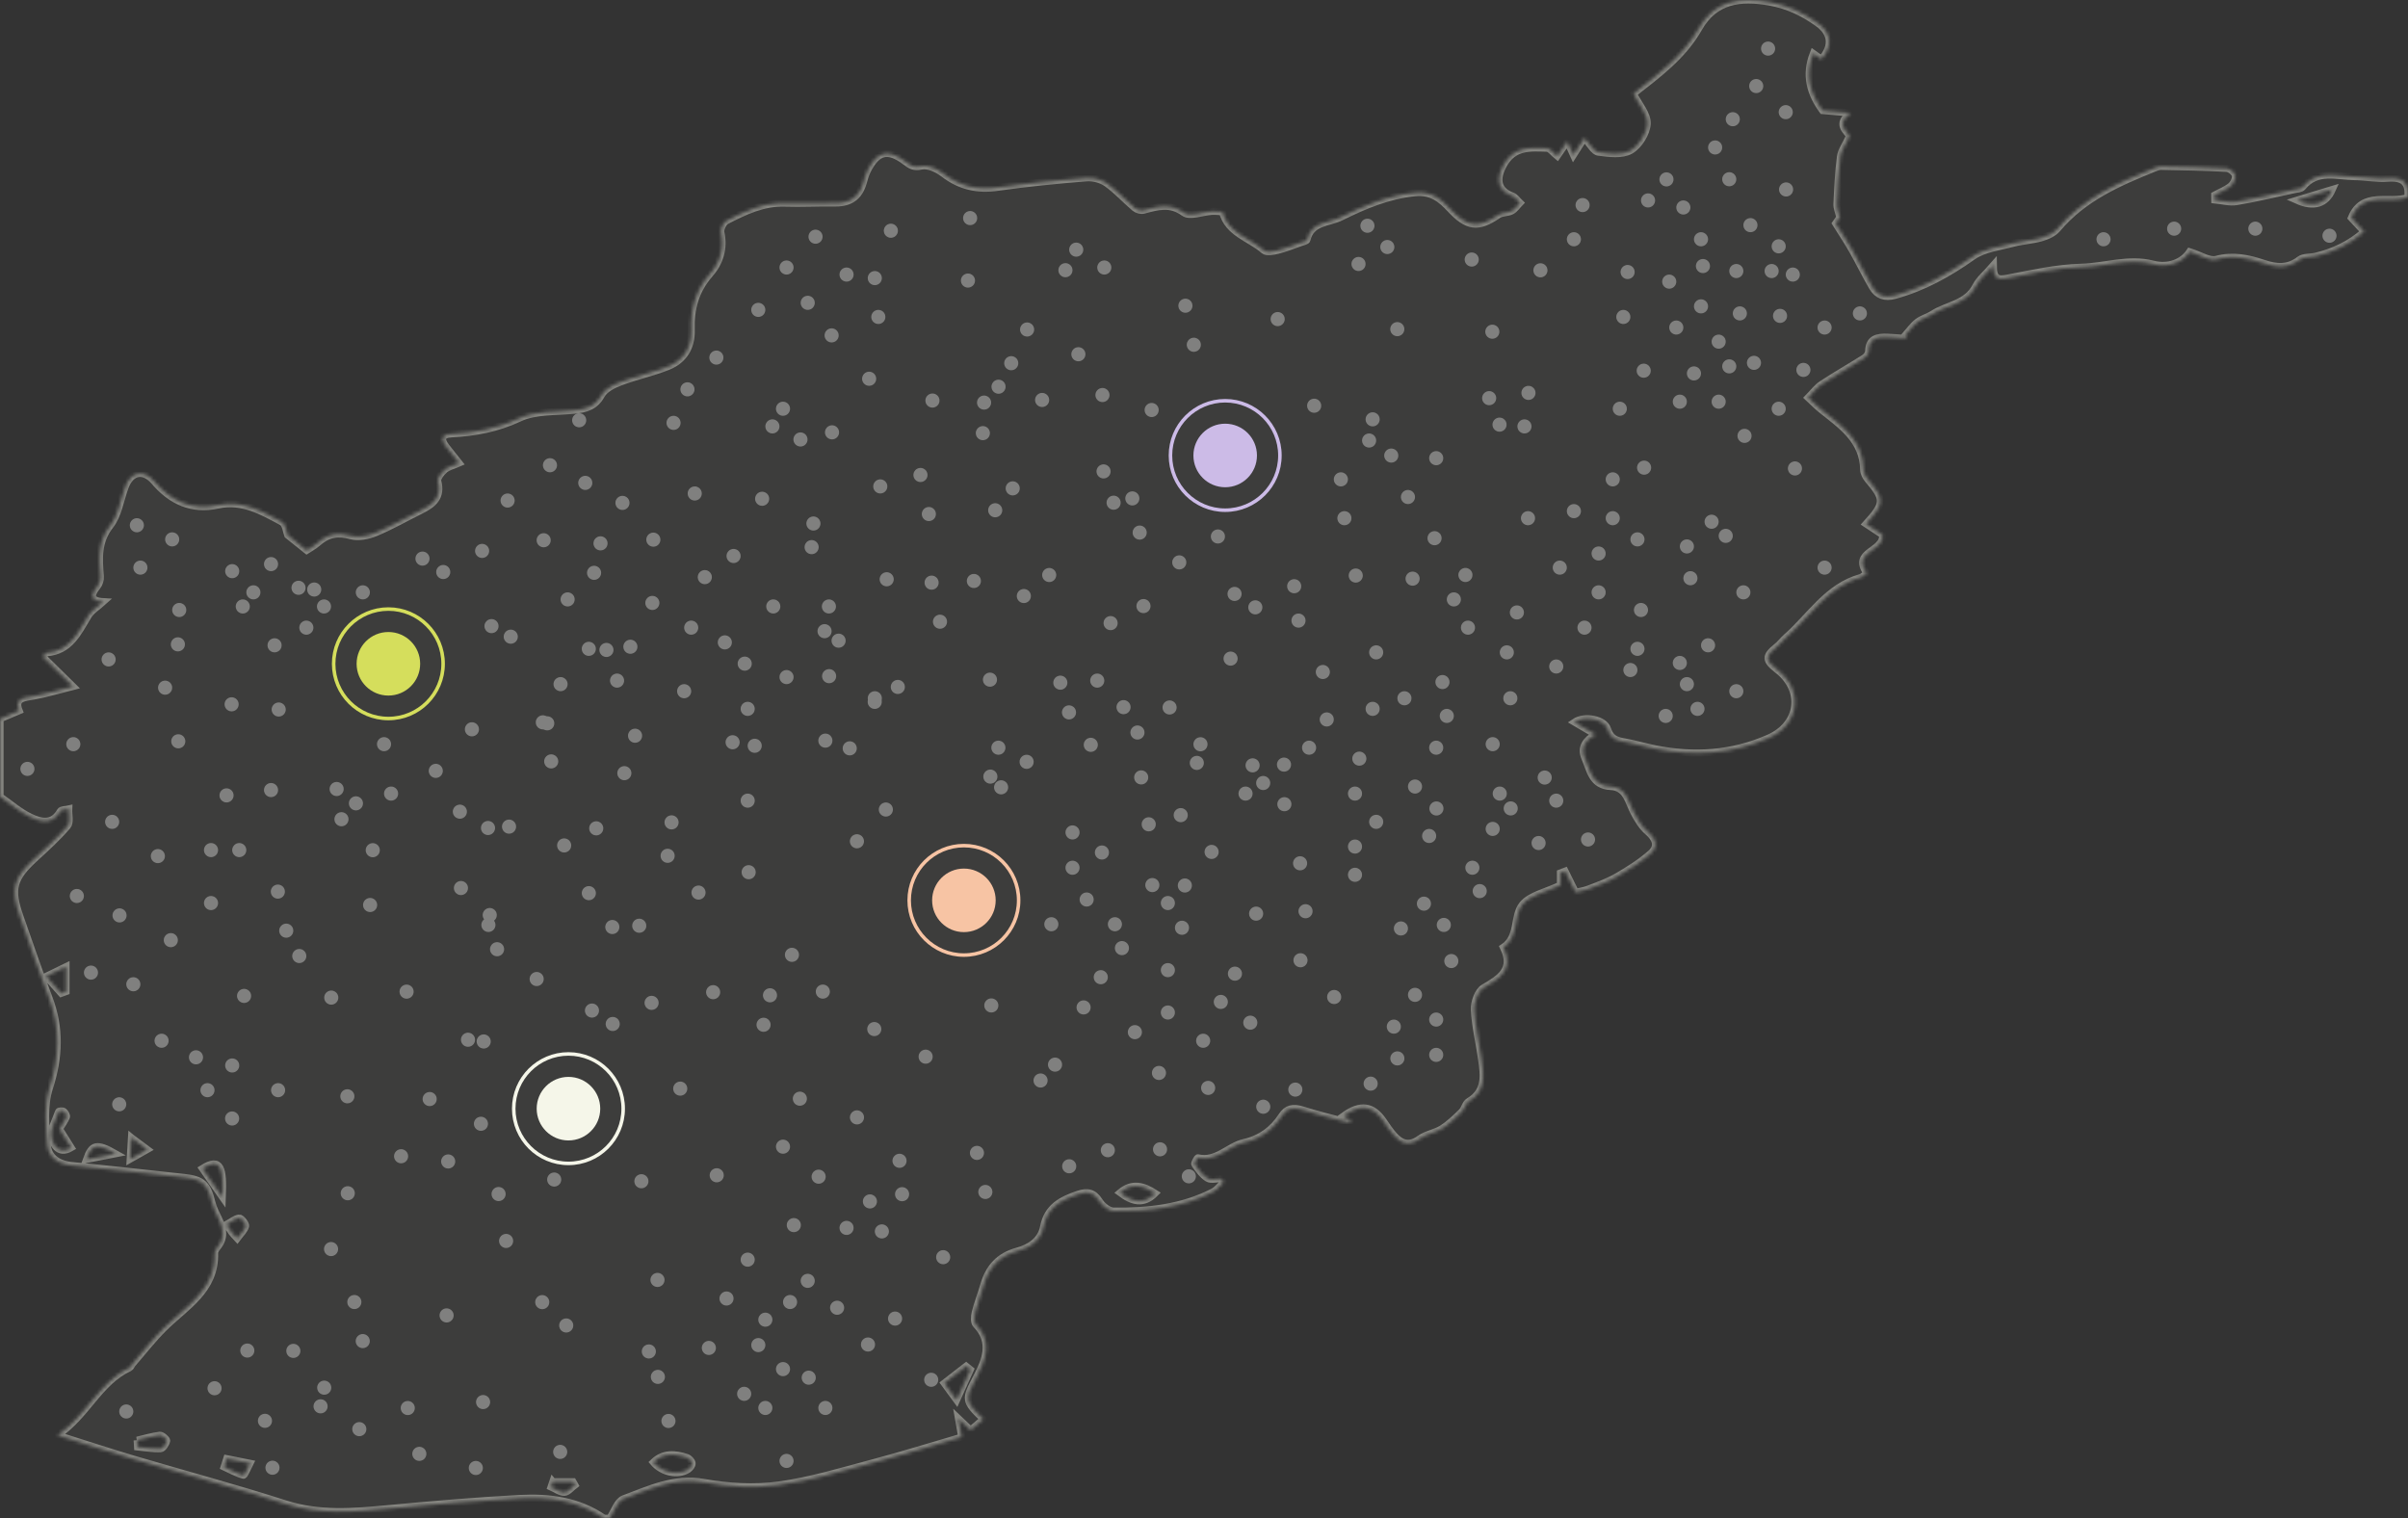 <svg width="682" height="430" viewBox="0 0 682 430" fill="none" xmlns="http://www.w3.org/2000/svg">
<rect x="0" y="0" width="682" height="430" fill="#333333" stroke="none"/>
<g opacity="0.35">
<circle cx="179.867" cy="208.373" r="2" transform="rotate(32.877 179.867 208.373)" fill="white"/>
<circle cx="361.867" cy="90.373" r="2" transform="rotate(32.877 361.867 90.373)" fill="white"/>
<circle cx="377.867" cy="282.373" r="2" transform="rotate(32.877 377.867 282.373)" fill="white"/>
<circle cx="398.765" cy="140.765" r="2" transform="rotate(32.877 398.765 140.765)" fill="white"/>
<circle cx="471.979" cy="50.809" r="2" transform="rotate(32.877 471.979 50.809)" fill="white"/>
<circle cx="289.979" cy="168.809" r="2" transform="rotate(32.877 289.979 168.809)" fill="white"/>
<circle cx="483.765" cy="182.765" r="2" transform="rotate(32.877 483.765 182.765)" fill="white"/>
<circle cx="374.659" cy="190.325" r="2" transform="rotate(32.877 374.659 190.325)" fill="white"/>
<circle cx="479.765" cy="105.765" r="2" transform="rotate(32.877 479.765 105.765)" fill="white"/>
<circle cx="286.824" cy="138.316" r="2" transform="rotate(32.877 286.824 138.316)" fill="white"/>
<circle cx="126.489" cy="372.555" r="2" transform="rotate(32.877 126.489 372.555)" fill="white"/>
<circle cx="192.659" cy="308.325" r="2" transform="rotate(32.877 192.659 308.325)" fill="white"/>
<circle cx="505.86" cy="53.657" r="2" transform="rotate(32.877 505.86 53.657)" fill="white"/>
<circle cx="144.659" cy="180.325" r="2" transform="rotate(32.877 144.659 180.325)" fill="white"/>
<circle cx="302.824" cy="330.316" r="2" transform="rotate(32.877 302.824 330.316)" fill="white"/>
<circle cx="395.748" cy="93.221" r="2" transform="rotate(32.877 395.748 93.221)" fill="white"/>
<circle cx="104.824" cy="256.316" r="2" transform="rotate(32.877 104.824 256.316)" fill="white"/>
<circle cx="482.313" cy="75.349" r="2" transform="rotate(32.877 482.313 75.349)" fill="white"/>
<circle cx="492.765" cy="88.765" r="2" transform="rotate(32.877 492.765 88.765)" fill="white"/>
<circle cx="183.765" cy="382.765" r="2" transform="rotate(32.877 183.765 382.765)" fill="white"/>
<circle cx="408.539" cy="193.173" r="2" transform="rotate(32.877 408.539 193.173)" fill="white"/>
<circle cx="323.86" cy="171.656" r="2" transform="rotate(32.877 323.86 171.656)" fill="white"/>
<circle cx="406.765" cy="288.765" r="2" transform="rotate(32.877 406.765 288.765)" fill="white"/>
<circle cx="320.704" cy="141.163" r="2" transform="rotate(32.877 320.704 141.163)" fill="white"/>
<circle cx="214.765" cy="87.765" r="2" transform="rotate(32.877 214.765 87.765)" fill="white"/>
<circle cx="448.228" cy="58.081" r="2" transform="rotate(32.877 448.228 58.081)" fill="white"/>
<circle cx="501.765" cy="76.765" r="2" transform="rotate(32.877 501.765 76.765)" fill="white"/>
<circle cx="213.748" cy="211.221" r="2" transform="rotate(32.877 213.748 211.221)" fill="white"/>
<circle cx="372.201" cy="114.913" r="2" transform="rotate(32.877 372.201 114.913)" fill="white"/>
<circle cx="503.765" cy="115.765" r="2" transform="rotate(32.877 503.765 115.765)" fill="white"/>
<circle cx="160.369" cy="375.403" r="2" transform="rotate(32.877 160.369 375.403)" fill="white"/>
<circle cx="490.765" cy="33.765" r="2" transform="rotate(32.877 490.765 33.765)" fill="white"/>
<circle cx="300.313" cy="193.349" r="2" transform="rotate(32.877 300.313 193.349)" fill="white"/>
<circle cx="384.993" cy="214.865" r="2" transform="rotate(32.877 384.993 214.865)" fill="white"/>
<circle cx="383.765" cy="224.765" r="2" transform="rotate(32.877 383.765 224.765)" fill="white"/>
<circle cx="389.765" cy="232.765" r="2" transform="rotate(32.877 389.765 232.765)" fill="white"/>
<circle cx="383.765" cy="239.765" r="2" transform="rotate(32.877 383.765 239.765)" fill="white"/>
<circle cx="400.765" cy="222.765" r="2" transform="rotate(32.877 400.765 222.765)" fill="white"/>
<circle cx="336.704" cy="333.163" r="2" transform="rotate(32.877 336.704 333.163)" fill="white"/>
<circle cx="252.313" cy="65.349" r="2" transform="rotate(32.877 252.313 65.349)" fill="white"/>
<circle cx="297.158" cy="162.856" r="2" transform="rotate(32.877 297.158 162.856)" fill="white"/>
<circle cx="226.539" cy="311.173" r="2" transform="rotate(32.877 226.539 311.173)" fill="white"/>
<circle cx="477.765" cy="193.765" r="2" transform="rotate(32.877 477.765 193.765)" fill="white"/>
<circle cx="497.4" cy="24.374" r="2" transform="rotate(32.877 497.4 24.374)" fill="white"/>
<circle cx="178.539" cy="183.173" r="2" transform="rotate(32.877 178.539 183.173)" fill="white"/>
<circle cx="184.765" cy="170.765" r="2" transform="rotate(32.877 184.765 170.765)" fill="white"/>
<circle cx="160.765" cy="169.765" r="2" transform="rotate(32.877 160.765 169.765)" fill="white"/>
<circle cx="166.765" cy="183.765" r="2" transform="rotate(32.877 166.765 183.765)" fill="white"/>
<circle cx="158.765" cy="193.765" r="2" transform="rotate(32.877 158.765 193.765)" fill="white"/>
<circle cx="338.116" cy="97.645" r="2" transform="rotate(32.877 338.116 97.645)" fill="white"/>
<circle cx="388.201" cy="306.913" r="2" transform="rotate(32.877 388.201 306.913)" fill="white"/>
<circle cx="138.704" cy="259.163" r="2" transform="rotate(32.877 138.704 259.163)" fill="white"/>
<circle cx="507.765" cy="77.765" r="2" transform="rotate(32.877 507.765 77.765)" fill="white"/>
<circle cx="38.765" cy="148.765" r="2" transform="rotate(32.877 38.765 148.765)" fill="white"/>
<circle cx="480.765" cy="200.765" r="2" transform="rotate(32.877 480.765 200.765)" fill="white"/>
<circle cx="354.765" cy="216.765" r="2" transform="rotate(32.877 354.765 216.765)" fill="white"/>
<circle cx="266.228" cy="176.081" r="2" transform="rotate(32.877 266.228 176.081)" fill="white"/>
<circle cx="263.073" cy="145.588" r="2" transform="rotate(32.877 263.073 145.588)" fill="white"/>
<circle cx="136.823" cy="397.095" r="2" transform="rotate(32.877 136.823 397.095)" fill="white"/>
<circle cx="475.765" cy="113.765" r="2" transform="rotate(32.877 475.765 113.765)" fill="white"/>
<circle cx="510.765" cy="104.765" r="2" transform="rotate(32.877 510.765 104.765)" fill="white"/>
<circle cx="190.201" cy="232.913" r="2" transform="rotate(32.877 190.201 232.913)" fill="white"/>
<circle cx="463.765" cy="152.765" r="2" transform="rotate(32.877 463.765 152.765)" fill="white"/>
<circle cx="475.765" cy="187.765" r="2" transform="rotate(32.877 475.765 187.765)" fill="white"/>
<circle cx="239.765" cy="77.765" r="2" transform="rotate(32.877 239.765 77.765)" fill="white"/>
<circle cx="504.149" cy="89.463" r="2" transform="rotate(32.877 504.149 89.463)" fill="white"/>
<circle cx="471.765" cy="202.765" r="2" transform="rotate(32.877 471.765 202.765)" fill="white"/>
<circle cx="281.867" cy="144.515" r="2" transform="rotate(32.877 281.867 144.515)" fill="white"/>
<circle cx="366.547" cy="166.031" r="2" transform="rotate(32.877 366.547 166.031)" fill="white"/>
<circle cx="516.765" cy="92.765" r="2" transform="rotate(32.877 516.765 92.765)" fill="white"/>
<circle cx="354.116" cy="289.645" r="2" transform="rotate(32.877 354.116 289.645)" fill="white"/>
<circle cx="278.712" cy="114.022" r="2" transform="rotate(32.877 278.712 114.022)" fill="white"/>
<circle cx="202.993" cy="332.865" r="2" transform="rotate(32.877 202.993 332.865)" fill="white"/>
<circle cx="465.537" cy="104.989" r="2" transform="rotate(32.877 465.537 104.989)" fill="white"/>
<circle cx="505.765" cy="31.765" r="2" transform="rotate(32.877 505.765 31.765)" fill="white"/>
<circle cx="154.993" cy="204.865" r="2" transform="rotate(32.877 154.993 204.865)" fill="white"/>
<circle cx="387.288" cy="63.939" r="2" transform="rotate(32.877 387.288 63.939)" fill="white"/>
<circle cx="115.158" cy="280.856" r="2" transform="rotate(32.877 115.158 280.856)" fill="white"/>
<circle cx="102.737" cy="379.827" r="2" transform="rotate(32.877 102.737 379.827)" fill="white"/>
<circle cx="460.979" cy="77.039" r="2" transform="rotate(32.877 460.979 77.039)" fill="white"/>
<circle cx="71.765" cy="167.765" r="2" transform="rotate(32.877 71.765 167.765)" fill="white"/>
<circle cx="400.08" cy="163.891" r="2" transform="rotate(32.877 400.08 163.891)" fill="white"/>
<circle cx="279.073" cy="337.588" r="2" transform="rotate(32.877 279.073 337.588)" fill="white"/>
<circle cx="315.4" cy="142.374" r="2" transform="rotate(32.877 315.4 142.374)" fill="white"/>
<circle cx="312.244" cy="111.882" r="2" transform="rotate(32.877 312.244 111.882)" fill="white"/>
<circle cx="485.765" cy="41.765" r="2" transform="rotate(32.877 485.765 41.765)" fill="white"/>
<circle cx="659.765" cy="66.765" r="2" transform="rotate(32.877 659.765 66.765)" fill="white"/>
<circle cx="445.765" cy="67.765" r="2" transform="rotate(32.877 445.765 67.765)" fill="white"/>
<circle cx="156.116" cy="215.645" r="2" transform="rotate(32.877 156.116 215.645)" fill="white"/>
<circle cx="416.826" cy="73.505" r="2" transform="rotate(32.877 416.826 73.505)" fill="white"/>
<circle cx="369.756" cy="258.079" r="2" transform="rotate(32.877 369.756 258.079)" fill="white"/>
<circle cx="472.765" cy="79.765" r="2" transform="rotate(32.877 472.765 79.765)" fill="white"/>
<circle cx="384.765" cy="74.765" r="2" transform="rotate(32.877 384.765 74.765)" fill="white"/>
<circle cx="344.938" cy="151.941" r="2" transform="rotate(32.877 344.938 151.941)" fill="white"/>
<circle cx="491.765" cy="195.765" r="2" transform="rotate(32.877 491.765 195.765)" fill="white"/>
<circle cx="429.617" cy="173.457" r="2" transform="rotate(32.877 429.617 173.457)" fill="white"/>
<circle cx="495.765" cy="63.765" r="2" transform="rotate(32.877 495.765 63.765)" fill="white"/>
<circle cx="432.765" cy="146.765" r="2" transform="rotate(32.877 432.765 146.765)" fill="white"/>
<circle cx="35.765" cy="399.765" r="2" transform="rotate(32.877 35.765 399.765)" fill="white"/>
<circle cx="221.765" cy="324.765" r="2" transform="rotate(32.877 221.765 324.765)" fill="white"/>
<circle cx="431.765" cy="120.765" r="2" transform="rotate(32.877 431.765 120.765)" fill="white"/>
<circle cx="165.765" cy="136.765" r="2" transform="rotate(32.877 165.765 136.765)" fill="white"/>
<circle cx="294.712" cy="306.022" r="2" transform="rotate(32.877 294.712 306.022)" fill="white"/>
<circle cx="424.702" cy="120.27" r="2" transform="rotate(32.877 424.702 120.27)" fill="white"/>
<circle cx="81.073" cy="263.588" r="2" transform="rotate(32.877 81.073 263.588)" fill="white"/>
<circle cx="463.765" cy="183.765" r="2" transform="rotate(32.877 463.765 183.765)" fill="white"/>
<circle cx="503.765" cy="69.765" r="2" transform="rotate(32.877 503.765 69.765)" fill="white"/>
<circle cx="48.765" cy="152.765" r="2" transform="rotate(32.877 48.765 152.765)" fill="white"/>
<circle cx="437.493" cy="220.222" r="2" transform="rotate(32.877 437.493 220.222)" fill="white"/>
<circle cx="363.765" cy="227.765" r="2" transform="rotate(32.877 363.765 227.765)" fill="white"/>
<circle cx="403.288" cy="255.939" r="2" transform="rotate(32.877 403.288 255.939)" fill="white"/>
<circle cx="349.658" cy="168.213" r="2" transform="rotate(32.877 349.658 168.213)" fill="white"/>
<circle cx="304.814" cy="70.706" r="2" transform="rotate(32.877 304.814 70.706)" fill="white"/>
<circle cx="436.285" cy="76.557" r="2" transform="rotate(32.877 436.285 76.557)" fill="white"/>
<circle cx="274.765" cy="61.765" r="2" transform="rotate(32.877 274.765 61.765)" fill="white"/>
<circle cx="171.756" cy="184.079" r="2" transform="rotate(32.877 171.756 184.079)" fill="white"/>
<circle cx="174.765" cy="192.765" r="2" transform="rotate(32.877 174.765 192.765)" fill="white"/>
<circle cx="394.037" cy="129.027" r="2" transform="rotate(32.877 394.037 129.027)" fill="white"/>
<circle cx="228.765" cy="85.765" r="2" transform="rotate(32.877 228.765 85.765)" fill="white"/>
<circle cx="387.765" cy="124.765" r="2" transform="rotate(32.877 387.765 124.765)" fill="white"/>
<circle cx="422.664" cy="93.948" r="2" transform="rotate(32.877 422.664 93.948)" fill="white"/>
<circle cx="322.149" cy="207.463" r="2" transform="rotate(32.877 322.149 207.463)" fill="white"/>
<circle cx="406.829" cy="228.979" r="2" transform="rotate(32.877 406.829 228.979)" fill="white"/>
<circle cx="404.765" cy="236.765" r="2" transform="rotate(32.877 404.765 236.765)" fill="white"/>
<circle cx="424.765" cy="224.765" r="2" transform="rotate(32.877 424.765 224.765)" fill="white"/>
<circle cx="422.765" cy="234.765" r="2" transform="rotate(32.877 422.765 234.765)" fill="white"/>
<circle cx="328.244" cy="303.882" r="2" transform="rotate(32.877 328.244 303.882)" fill="white"/>
<circle cx="274.149" cy="79.463" r="2" transform="rotate(32.877 274.149 79.463)" fill="white"/>
<circle cx="310.765" cy="192.765" r="2" transform="rotate(32.877 310.765 192.765)" fill="white"/>
<circle cx="184.547" cy="284.031" r="2" transform="rotate(32.877 184.547 284.031)" fill="white"/>
<circle cx="440.765" cy="226.765" r="2" transform="rotate(32.877 440.765 226.765)" fill="white"/>
<circle cx="392.921" cy="69.961" r="2" transform="rotate(32.877 392.921 69.961)" fill="white"/>
<circle cx="136.547" cy="156.031" r="2" transform="rotate(32.877 136.547 156.031)" fill="white"/>
<circle cx="367.765" cy="175.765" r="2" transform="rotate(32.877 367.765 175.765)" fill="white"/>
<circle cx="426.765" cy="184.765" r="2" transform="rotate(32.877 426.765 184.765)" fill="white"/>
<circle cx="96.712" cy="232.022" r="2" transform="rotate(32.877 96.712 232.022)" fill="white"/>
<circle cx="421.765" cy="112.765" r="2" transform="rotate(32.877 421.765 112.765)" fill="white"/>
<circle cx="50.765" cy="172.765" r="2" transform="rotate(32.877 50.765 172.765)" fill="white"/>
<circle cx="449.765" cy="237.765" r="2" transform="rotate(32.877 449.765 237.765)" fill="white"/>
<circle cx="368.217" cy="244.506" r="2" transform="rotate(32.877 368.217 244.506)" fill="white"/>
<circle cx="283.537" cy="222.989" r="2" transform="rotate(32.877 283.537 222.989)" fill="white"/>
<circle cx="280.381" cy="192.496" r="2" transform="rotate(32.877 280.381 192.496)" fill="white"/>
<circle cx="248.765" cy="89.765" r="2" transform="rotate(32.877 248.765 89.765)" fill="white"/>
<circle cx="235.537" cy="94.989" r="2" transform="rotate(32.877 235.537 94.989)" fill="white"/>
<circle cx="432.895" cy="111.278" r="2" transform="rotate(32.877 432.895 111.278)" fill="white"/>
<circle cx="205.288" cy="181.939" r="2" transform="rotate(32.877 205.288 181.939)" fill="white"/>
<circle cx="357.783" cy="313.447" r="2" transform="rotate(32.877 357.783 313.447)" fill="white"/>
<circle cx="491.765" cy="76.765" r="2" transform="rotate(32.877 491.765 76.765)" fill="white"/>
<circle cx="500.765" cy="13.765" r="2" transform="rotate(32.877 500.765 13.765)" fill="white"/>
<circle cx="465.649" cy="132.448" r="2" transform="rotate(32.877 465.649 132.448)" fill="white"/>
<circle cx="422.765" cy="210.765" r="2" transform="rotate(32.877 422.765 210.765)" fill="white"/>
<circle cx="282.765" cy="211.765" r="2" transform="rotate(32.877 282.765 211.765)" fill="white"/>
<circle cx="363.659" cy="216.555" r="2" transform="rotate(32.877 363.659 216.555)" fill="white"/>
<circle cx="230.979" cy="67.039" r="2" transform="rotate(32.877 230.979 67.039)" fill="white"/>
<circle cx="478.765" cy="163.765" r="2" transform="rotate(32.877 478.765 163.765)" fill="white"/>
<circle cx="275.824" cy="164.546" r="2" transform="rotate(32.877 275.824 164.546)" fill="white"/>
<circle cx="218.08" cy="281.891" r="2" transform="rotate(32.877 218.08 281.891)" fill="white"/>
<circle cx="494.091" cy="123.446" r="2" transform="rotate(32.877 494.091 123.446)" fill="white"/>
<circle cx="427.869" cy="228.962" r="2" transform="rotate(32.877 427.869 228.962)" fill="white"/>
<circle cx="170.08" cy="153.891" r="2" transform="rotate(32.877 170.08 153.891)" fill="white"/>
<circle cx="335.74" cy="86.584" r="2" transform="rotate(32.877 335.74 86.584)" fill="white"/>
<circle cx="130.244" cy="229.882" r="2" transform="rotate(32.877 130.244 229.882)" fill="white"/>
<circle cx="189.323" cy="402.452" r="2" transform="rotate(32.877 189.323 402.452)" fill="white"/>
<circle cx="488.765" cy="151.765" r="2" transform="rotate(32.877 488.765 151.765)" fill="white"/>
<circle cx="39.765" cy="160.765" r="2" transform="rotate(32.877 39.765 160.765)" fill="white"/>
<circle cx="348.532" cy="186.535" r="2" transform="rotate(32.877 348.532 186.535)" fill="white"/>
<circle cx="459.765" cy="89.765" r="2" transform="rotate(32.877 459.765 89.765)" fill="white"/>
<circle cx="263.852" cy="165.019" r="2" transform="rotate(32.877 263.852 165.019)" fill="white"/>
<circle cx="260.696" cy="134.526" r="2" transform="rotate(32.877 260.696 134.526)" fill="white"/>
<circle cx="481.765" cy="86.765" r="2" transform="rotate(32.877 481.765 86.765)" fill="white"/>
<circle cx="435.765" cy="238.765" r="2" transform="rotate(32.877 435.765 238.765)" fill="white"/>
<circle cx="493.765" cy="167.765" r="2" transform="rotate(32.877 493.765 167.765)" fill="white"/>
<circle cx="234.826" cy="191.505" r="2" transform="rotate(32.877 234.826 191.505)" fill="white"/>
<circle cx="305.423" cy="100.328" r="2" transform="rotate(32.877 305.423 100.328)" fill="white"/>
<circle cx="395.765" cy="299.765" r="2" transform="rotate(32.877 395.765 299.765)" fill="white"/>
<circle cx="458.765" cy="115.765" r="2" transform="rotate(32.877 458.765 115.765)" fill="white"/>
<circle cx="508.369" cy="132.674" r="2" transform="rotate(32.877 508.369 132.674)" fill="white"/>
<circle cx="233.535" cy="178.764" r="2" transform="rotate(32.877 233.535 178.764)" fill="white"/>
<circle cx="461.765" cy="189.765" r="2" transform="rotate(32.877 461.765 189.765)" fill="white"/>
<circle cx="318.215" cy="200.28" r="2" transform="rotate(32.877 318.215 200.28)" fill="white"/>
<circle cx="595.765" cy="67.765" r="2" transform="rotate(32.877 595.765 67.765)" fill="white"/>
<circle cx="230.38" cy="148.271" r="2" transform="rotate(32.877 230.38 148.271)" fill="white"/>
<circle cx="158.658" cy="411.209" r="2" transform="rotate(32.877 158.658 411.209)" fill="white"/>
<circle cx="247.617" cy="291.457" r="2" transform="rotate(32.877 247.617 291.457)" fill="white"/>
<circle cx="312.765" cy="75.765" r="2" transform="rotate(32.877 312.765 75.765)" fill="white"/>
<circle cx="199.617" cy="163.457" r="2" transform="rotate(32.877 199.617 163.457)" fill="white"/>
<circle cx="452.765" cy="156.765" r="2" transform="rotate(32.877 452.765 156.765)" fill="white"/>
<circle cx="333.998" cy="159.281" r="2" transform="rotate(32.877 333.998 159.281)" fill="white"/>
<circle cx="159.783" cy="239.447" r="2" transform="rotate(32.877 159.783 239.447)" fill="white"/>
<circle cx="246.163" cy="107.272" r="2" transform="rotate(32.877 246.163 107.272)" fill="white"/>
<circle cx="408.921" cy="261.961" r="2" transform="rotate(32.877 408.921 261.961)" fill="white"/>
<circle cx="196.765" cy="139.765" r="2" transform="rotate(32.877 196.765 139.765)" fill="white"/>
<circle cx="301.757" cy="76.526" r="2" transform="rotate(32.877 301.757 76.526)" fill="white"/>
<circle cx="249.319" cy="137.765" r="2" transform="rotate(32.877 249.319 137.765)" fill="white"/>
<circle cx="383.765" cy="247.765" r="2" transform="rotate(32.877 383.765 247.765)" fill="white"/>
<circle cx="314.549" cy="176.478" r="2" transform="rotate(32.877 314.549 176.478)" fill="white"/>
<circle cx="486.765" cy="113.765" r="2" transform="rotate(32.877 486.765 113.765)" fill="white"/>
<circle cx="226.713" cy="124.468" r="2" transform="rotate(32.877 226.713 124.468)" fill="white"/>
<circle cx="417.012" cy="245.759" r="2" transform="rotate(32.877 417.012 245.759)" fill="white"/>
<circle cx="242.702" cy="238.27" r="2" transform="rotate(32.877 242.702 238.27)" fill="white"/>
<circle cx="326.174" cy="116.122" r="2" transform="rotate(32.877 326.174 116.122)" fill="white"/>
<circle cx="194.702" cy="110.27" r="2" transform="rotate(32.877 194.702 110.27)" fill="white"/>
<circle cx="221.765" cy="387.765" r="2" transform="rotate(32.877 221.765 387.765)" fill="white"/>
<circle cx="338.965" cy="216.073" r="2" transform="rotate(32.877 338.965 216.073)" fill="white"/>
<circle cx="229.869" cy="154.962" r="2" transform="rotate(32.877 229.869 154.962)" fill="white"/>
<circle cx="251.13" cy="164.064" r="2" transform="rotate(32.877 251.13 164.064)" fill="white"/>
<circle cx="254.765" cy="328.765" r="2" transform="rotate(32.877 254.765 328.765)" fill="white"/>
<circle cx="406.765" cy="129.765" r="2" transform="rotate(32.877 406.765 129.765)" fill="white"/>
<circle cx="312.552" cy="133.512" r="2" transform="rotate(32.877 312.552 133.512)" fill="white"/>
<circle cx="255.493" cy="338.222" r="2" transform="rotate(32.877 255.493 338.222)" fill="white"/>
<circle cx="476.765" cy="58.765" r="2" transform="rotate(32.877 476.765 58.765)" fill="white"/>
<circle cx="325.344" cy="233.464" r="2" transform="rotate(32.877 325.344 233.464)" fill="white"/>
<circle cx="207.493" cy="210.222" r="2" transform="rotate(32.877 207.493 210.222)" fill="white"/>
<circle cx="366.867" cy="308.603" r="2" transform="rotate(32.877 366.867 308.603)" fill="white"/>
<circle cx="237.508" cy="181.455" r="2" transform="rotate(32.877 237.508 181.455)" fill="white"/>
<circle cx="466.765" cy="56.765" r="2" transform="rotate(32.877 466.765 56.765)" fill="white"/>
<circle cx="167.658" cy="286.213" r="2" transform="rotate(32.877 167.658 286.213)" fill="white"/>
<circle cx="115.489" cy="398.785" r="2" transform="rotate(32.877 115.489 398.785)" fill="white"/>
<circle cx="282.809" cy="109.526" r="2" transform="rotate(32.877 282.809 109.526)" fill="white"/>
<circle cx="118.765" cy="411.765" r="2" transform="rotate(32.877 118.765 411.765)" fill="white"/>
<circle cx="119.658" cy="158.213" r="2" transform="rotate(32.877 119.658 158.213)" fill="white"/>
<circle cx="516.765" cy="160.765" r="2" transform="rotate(32.877 516.765 160.765)" fill="white"/>
<circle cx="290.765" cy="215.765" r="2" transform="rotate(32.877 290.765 215.765)" fill="white"/>
<circle cx="345.765" cy="283.765" r="2" transform="rotate(32.877 345.765 283.765)" fill="white"/>
<circle cx="254.285" cy="194.557" r="2" transform="rotate(32.877 254.285 194.557)" fill="white"/>
<circle cx="526.765" cy="88.765" r="2" transform="rotate(32.877 526.765 88.765)" fill="white"/>
<circle cx="207.765" cy="157.468" r="2" transform="rotate(32.877 207.765 157.468)" fill="white"/>
<circle cx="100.361" cy="368.765" r="2" transform="rotate(32.877 100.361 368.765)" fill="white"/>
<circle cx="222.765" cy="75.765" r="2" transform="rotate(32.877 222.765 75.765)" fill="white"/>
<circle cx="276.696" cy="326.526" r="2" transform="rotate(32.877 276.696 326.526)" fill="white"/>
<circle cx="290.9" cy="93.323" r="2" transform="rotate(32.877 290.9 93.323)" fill="white"/>
<circle cx="638.765" cy="64.765" r="2" transform="rotate(32.877 638.765 64.765)" fill="white"/>
<circle cx="212.037" cy="247.027" r="2" transform="rotate(32.877 212.037 247.027)" fill="white"/>
<circle cx="321.423" cy="292.328" r="2" transform="rotate(32.877 321.423 292.328)" fill="white"/>
<circle cx="302.765" cy="201.765" r="2" transform="rotate(32.877 302.765 201.765)" fill="white"/>
<circle cx="496.765" cy="102.765" r="2" transform="rotate(32.877 496.765 102.765)" fill="white"/>
<circle cx="164.037" cy="119.027" r="2" transform="rotate(32.877 164.037 119.027)" fill="white"/>
<circle cx="70.045" cy="382.51" r="2" transform="rotate(32.877 70.045 382.51)" fill="white"/>
<circle cx="215.857" cy="141.265" r="2" transform="rotate(32.877 215.857 141.265)" fill="white"/>
<circle cx="246.38" cy="340.271" r="2" transform="rotate(32.877 246.38 340.271)" fill="white"/>
<circle cx="240.664" cy="211.948" r="2" transform="rotate(32.877 240.664 211.948)" fill="white"/>
<circle cx="330.765" cy="255.765" r="2" transform="rotate(32.877 330.765 255.765)" fill="white"/>
<circle cx="322.783" cy="150.842" r="2" transform="rotate(32.877 322.783 150.842)" fill="white"/>
<circle cx="394.765" cy="290.765" r="2" transform="rotate(32.877 394.765 290.765)" fill="white"/>
<circle cx="474.765" cy="92.765" r="2" transform="rotate(32.877 474.765 92.765)" fill="white"/>
<circle cx="262.163" cy="299.272" r="2" transform="rotate(32.877 262.163 299.272)" fill="white"/>
<circle cx="335.575" cy="250.794" r="2" transform="rotate(32.877 335.575 250.794)" fill="white"/>
<circle cx="334.765" cy="262.765" r="2" transform="rotate(32.877 334.765 262.765)" fill="white"/>
<circle cx="330.765" cy="274.765" r="2" transform="rotate(32.877 330.765 274.765)" fill="white"/>
<circle cx="349.765" cy="275.765" r="2" transform="rotate(32.877 349.765 275.765)" fill="white"/>
<circle cx="330.765" cy="286.765" r="2" transform="rotate(32.877 330.765 286.765)" fill="white"/>
<circle cx="311.765" cy="276.765" r="2" transform="rotate(32.877 311.765 276.765)" fill="white"/>
<circle cx="340.765" cy="294.765" r="2" transform="rotate(32.877 340.765 294.765)" fill="white"/>
<circle cx="317.757" cy="268.526" r="2" transform="rotate(32.877 317.757 268.526)" fill="white"/>
<circle cx="224.829" cy="346.979" r="2" transform="rotate(32.877 224.829 346.979)" fill="white"/>
<circle cx="313.765" cy="325.765" r="2" transform="rotate(32.877 313.765 325.765)" fill="white"/>
<circle cx="247.74" cy="198.784" r="2" transform="rotate(32.877 247.74 198.784)" fill="white"/>
<circle cx="242.713" cy="316.468" r="2" transform="rotate(32.877 242.713 316.468)" fill="white"/>
<circle cx="176.829" cy="218.979" r="2" transform="rotate(32.877 176.829 218.979)" fill="white"/>
<circle cx="342.174" cy="308.122" r="2" transform="rotate(32.877 342.174 308.122)" fill="white"/>
<circle cx="355.537" cy="172.012" r="2" transform="rotate(32.877 355.537 172.012)" fill="white"/>
<circle cx="90.795" cy="398.303" r="2" transform="rotate(32.877 90.795 398.303)" fill="white"/>
<circle cx="136.994" cy="294.969" r="2" transform="rotate(32.877 136.994 294.969)" fill="white"/>
<circle cx="267.13" cy="356.064" r="2" transform="rotate(32.877 267.13 356.064)" fill="white"/>
<circle cx="368.329" cy="271.964" r="2" transform="rotate(32.877 368.329 271.964)" fill="white"/>
<circle cx="328.552" cy="325.512" r="2" transform="rotate(32.877 328.552 325.512)" fill="white"/>
<circle cx="88.994" cy="166.969" r="2" transform="rotate(32.877 88.994 166.969)" fill="white"/>
<circle cx="77.173" cy="415.694" r="2" transform="rotate(32.877 77.173 415.694)" fill="white"/>
<circle cx="280.494" cy="219.955" r="2" transform="rotate(32.877 280.494 219.955)" fill="white"/>
<circle cx="253.508" cy="373.455" r="2" transform="rotate(32.877 253.508 373.455)" fill="white"/>
<circle cx="210.921" cy="187.961" r="2" transform="rotate(32.877 210.921 187.961)" fill="white"/>
<circle cx="298.809" cy="301.526" r="2" transform="rotate(32.877 298.809 301.526)" fill="white"/>
<circle cx="383.979" cy="163.009" r="2" transform="rotate(32.877 383.979 163.009)" fill="white"/>
<circle cx="249.765" cy="348.765" r="2" transform="rotate(32.877 249.765 348.765)" fill="white"/>
<circle cx="388.765" cy="118.765" r="2" transform="rotate(32.877 388.765 118.765)" fill="white"/>
<circle cx="228.765" cy="362.765" r="2" transform="rotate(32.877 228.765 362.765)" fill="white"/>
<circle cx="396.771" cy="262.962" r="2" transform="rotate(32.877 396.771 262.962)" fill="white"/>
<circle cx="306.9" cy="285.323" r="2" transform="rotate(32.877 306.9 285.323)" fill="white"/>
<circle cx="173.425" cy="262.553" r="2" transform="rotate(32.877 173.425 262.553)" fill="white"/>
<circle cx="239.765" cy="347.765" r="2" transform="rotate(32.877 239.765 347.765)" fill="white"/>
<circle cx="308.936" cy="210.952" r="2" transform="rotate(32.877 308.936 210.952)" fill="white"/>
<circle cx="231.857" cy="333.265" r="2" transform="rotate(32.877 231.857 333.265)" fill="white"/>
<circle cx="155.765" cy="131.765" r="2" transform="rotate(32.877 155.765 131.765)" fill="white"/>
<circle cx="357.765" cy="221.765" r="2" transform="rotate(32.877 357.765 221.765)" fill="white"/>
<circle cx="406.297" cy="152.43" r="2" transform="rotate(32.877 406.297 152.43)" fill="white"/>
<circle cx="93.765" cy="353.765" r="2" transform="rotate(32.877 93.765 353.765)" fill="white"/>
<circle cx="219.012" cy="171.759" r="2" transform="rotate(32.877 219.012 171.759)" fill="white"/>
<circle cx="263.74" cy="390.784" r="2" transform="rotate(32.877 263.74 390.784)" fill="white"/>
<circle cx="419.089" cy="252.382" r="2" transform="rotate(32.877 419.089 252.382)" fill="white"/>
<circle cx="352.765" cy="224.765" r="2" transform="rotate(32.877 352.765 224.765)" fill="white"/>
<circle cx="486.765" cy="96.765" r="2" transform="rotate(32.877 486.765 96.765)" fill="white"/>
<circle cx="216.765" cy="373.765" r="2" transform="rotate(32.877 216.765 373.765)" fill="white"/>
<circle cx="331.253" cy="200.372" r="2" transform="rotate(32.877 331.253 200.372)" fill="white"/>
<circle cx="233.765" cy="398.765" r="2" transform="rotate(32.877 233.765 398.765)" fill="white"/>
<circle cx="186.217" cy="362.506" r="2" transform="rotate(32.877 186.217 362.506)" fill="white"/>
<circle cx="406.765" cy="298.765" r="2" transform="rotate(32.877 406.765 298.765)" fill="white"/>
<circle cx="415.043" cy="162.846" r="2" transform="rotate(32.877 415.043 162.846)" fill="white"/>
<circle cx="200.765" cy="381.765" r="2" transform="rotate(32.877 200.765 381.765)" fill="white"/>
<circle cx="138.217" cy="234.506" r="2" transform="rotate(32.877 138.217 234.506)" fill="white"/>
<circle cx="60.765" cy="393.182" r="2" transform="rotate(32.877 60.765 393.182)" fill="white"/>
<circle cx="400.765" cy="281.765" r="2" transform="rotate(32.877 400.765 281.765)" fill="white"/>
<circle cx="222.765" cy="413.765" r="2" transform="rotate(32.877 222.765 413.765)" fill="white"/>
<circle cx="98.381" cy="310.496" r="2" transform="rotate(32.877 98.381 310.496)" fill="white"/>
<circle cx="223.765" cy="368.765" r="2" transform="rotate(32.877 223.765 368.765)" fill="white"/>
<circle cx="340" cy="210.789" r="2" transform="rotate(32.877 340 210.789)" fill="white"/>
<circle cx="83.083" cy="382.602" r="2" transform="rotate(32.877 83.083 382.602)" fill="white"/>
<circle cx="50.381" cy="182.496" r="2" transform="rotate(32.877 50.381 182.496)" fill="white"/>
<circle cx="46.765" cy="194.765" r="2" transform="rotate(32.877 46.765 194.765)" fill="white"/>
<circle cx="411.765" cy="169.765" r="2" transform="rotate(32.877 411.765 169.765)" fill="white"/>
<circle cx="211.765" cy="356.765" r="2" transform="rotate(32.877 211.765 356.765)" fill="white"/>
<circle cx="250.895" cy="229.278" r="2" transform="rotate(32.877 250.895 229.278)" fill="white"/>
<circle cx="91.829" cy="393.019" r="2" transform="rotate(32.877 91.829 393.019)" fill="white"/>
<circle cx="411.049" cy="272.19" r="2" transform="rotate(32.877 411.049 272.19)" fill="white"/>
<circle cx="134.765" cy="415.765" r="2" transform="rotate(32.877 134.765 415.765)" fill="white"/>
<circle cx="202.895" cy="101.278" r="2" transform="rotate(32.877 202.895 101.278)" fill="white"/>
<circle cx="205.765" cy="367.765" r="2" transform="rotate(32.877 205.765 367.765)" fill="white"/>
<circle cx="323.213" cy="220.18" r="2" transform="rotate(32.877 323.213 220.18)" fill="white"/>
<circle cx="75.043" cy="402.41" r="2" transform="rotate(32.877 75.043 402.41)" fill="white"/>
<circle cx="168.867" cy="234.603" r="2" transform="rotate(32.877 168.867 234.603)" fill="white"/>
<circle cx="489.765" cy="50.765" r="2" transform="rotate(32.877 489.765 50.765)" fill="white"/>
<circle cx="355.765" cy="258.765" r="2" transform="rotate(32.877 355.765 258.765)" fill="white"/>
<circle cx="235.649" cy="122.448" r="2" transform="rotate(32.877 235.649 122.448)" fill="white"/>
<circle cx="181.659" cy="334.555" r="2" transform="rotate(32.877 181.659 334.555)" fill="white"/>
<circle cx="133.659" cy="206.555" r="2" transform="rotate(32.877 133.659 206.555)" fill="white"/>
<circle cx="93.823" cy="282.546" r="2" transform="rotate(32.877 93.823 282.546)" fill="white"/>
<circle cx="65.765" cy="161.765" r="2" transform="rotate(32.877 65.765 161.765)" fill="white"/>
<circle cx="312.091" cy="241.446" r="2" transform="rotate(32.877 312.091 241.446)" fill="white"/>
<circle cx="315.765" cy="261.765" r="2" transform="rotate(32.877 315.765 261.765)" fill="white"/>
<circle cx="264.091" cy="113.446" r="2" transform="rotate(32.877 264.091 113.446)" fill="white"/>
<circle cx="153.74" cy="204.584" r="2" transform="rotate(32.877 153.74 204.584)" fill="white"/>
<circle cx="379.765" cy="135.765" r="2" transform="rotate(32.877 379.765 135.765)" fill="white"/>
<circle cx="334.409" cy="230.865" r="2" transform="rotate(32.877 334.409 230.865)" fill="white"/>
<circle cx="286.409" cy="102.865" r="2" transform="rotate(32.877 286.409 102.865)" fill="white"/>
<circle cx="280.765" cy="284.765" r="2" transform="rotate(32.877 280.765 284.765)" fill="white"/>
<circle cx="190.765" cy="119.765" r="2" transform="rotate(32.877 190.765 119.765)" fill="white"/>
<circle cx="78.696" cy="252.526" r="2" transform="rotate(32.877 78.696 252.526)" fill="white"/>
<circle cx="143.765" cy="141.765" r="2" transform="rotate(32.877 143.765 141.765)" fill="white"/>
<circle cx="343.155" cy="241.281" r="2" transform="rotate(32.877 343.155 241.281)" fill="white"/>
<circle cx="295.155" cy="113.281" r="2" transform="rotate(32.877 295.155 113.281)" fill="white"/>
<circle cx="123.423" cy="218.328" r="2" transform="rotate(32.877 123.423 218.328)" fill="white"/>
<circle cx="78.765" cy="308.765" r="2" transform="rotate(32.877 78.765 308.765)" fill="white"/>
<circle cx="326.369" cy="250.674" r="2" transform="rotate(32.877 326.369 250.674)" fill="white"/>
<circle cx="303.765" cy="235.765" r="2" transform="rotate(32.877 303.765 235.765)" fill="white"/>
<circle cx="303.765" cy="245.765" r="2" transform="rotate(32.877 303.765 245.765)" fill="white"/>
<circle cx="307.765" cy="254.765" r="2" transform="rotate(32.877 307.765 254.765)" fill="white"/>
<circle cx="278.369" cy="122.674" r="2" transform="rotate(32.877 278.369 122.674)" fill="white"/>
<circle cx="136.215" cy="318.28" r="2" transform="rotate(32.877 136.215 318.28)" fill="white"/>
<circle cx="77.765" cy="182.765" r="2" transform="rotate(32.877 77.765 182.765)" fill="white"/>
<circle cx="48.38" cy="266.271" r="2" transform="rotate(32.877 48.38 266.271)" fill="white"/>
<circle cx="247.765" cy="78.765" r="2" transform="rotate(32.877 247.765 78.765)" fill="white"/>
<circle cx="139.206" cy="177.33" r="2" transform="rotate(32.877 139.206 177.33)" fill="white"/>
<circle cx="489.765" cy="103.765" r="2" transform="rotate(32.877 489.765 103.765)" fill="white"/>
<circle cx="151.998" cy="277.281" r="2" transform="rotate(32.877 151.998 277.281)" fill="white"/>
<circle cx="102.765" cy="167.765" r="2" transform="rotate(32.877 102.765 167.765)" fill="white"/>
<circle cx="64.163" cy="225.272" r="2" transform="rotate(32.877 64.163 225.272)" fill="white"/>
<circle cx="20.765" cy="210.765" r="2" transform="rotate(32.877 20.765 210.765)" fill="white"/>
<circle cx="68.765" cy="171.765" r="2" transform="rotate(32.877 68.765 171.765)" fill="white"/>
<circle cx="481.765" cy="67.765" r="2" transform="rotate(32.877 481.765 67.765)" fill="white"/>
<circle cx="132.549" cy="294.478" r="2" transform="rotate(32.877 132.549 294.478)" fill="white"/>
<circle cx="84.549" cy="166.478" r="2" transform="rotate(32.877 84.549 166.478)" fill="white"/>
<circle cx="44.713" cy="242.468" r="2" transform="rotate(32.877 44.713 242.468)" fill="white"/>
<circle cx="33.765" cy="312.765" r="2" transform="rotate(32.877 33.765 312.765)" fill="white"/>
<circle cx="144.174" cy="234.122" r="2" transform="rotate(32.877 144.174 234.122)" fill="white"/>
<circle cx="65.765" cy="301.765" r="2" transform="rotate(32.877 65.765 301.765)" fill="white"/>
<circle cx="156.965" cy="334.073" r="2" transform="rotate(32.877 156.965 334.073)" fill="white"/>
<circle cx="108.765" cy="210.765" r="2" transform="rotate(32.877 108.765 210.765)" fill="white"/>
<circle cx="69.13" cy="282.064" r="2" transform="rotate(32.877 69.13 282.064)" fill="white"/>
<circle cx="76.765" cy="159.765" r="2" transform="rotate(32.877 76.765 159.765)" fill="white"/>
<circle cx="130.552" cy="251.512" r="2" transform="rotate(32.877 130.552 251.512)" fill="white"/>
<circle cx="380.765" cy="146.765" r="2" transform="rotate(32.877 380.765 146.765)" fill="white"/>
<circle cx="143.344" cy="351.464" r="2" transform="rotate(32.877 143.344 351.464)" fill="white"/>
<circle cx="95.344" cy="223.464" r="2" transform="rotate(32.877 95.344 223.464)" fill="white"/>
<circle cx="55.508" cy="299.455" r="2" transform="rotate(32.877 55.508 299.455)" fill="white"/>
<circle cx="101.765" cy="404.765" r="2" transform="rotate(32.877 101.765 404.765)" fill="white"/>
<circle cx="100.809" cy="227.526" r="2" transform="rotate(32.877 100.809 227.526)" fill="white"/>
<circle cx="211.765" cy="226.765" r="2" transform="rotate(32.877 211.765 226.765)" fill="white"/>
<circle cx="45.765" cy="294.765" r="2" transform="rotate(32.877 45.765 294.765)" fill="white"/>
<circle cx="297.765" cy="261.765" r="2" transform="rotate(32.877 297.765 261.765)" fill="white"/>
<circle cx="113.601" cy="327.477" r="2" transform="rotate(32.877 113.601 327.477)" fill="white"/>
<circle cx="65.601" cy="199.477" r="2" transform="rotate(32.877 65.601 199.477)" fill="white"/>
<circle cx="25.765" cy="275.468" r="2" transform="rotate(32.877 25.765 275.468)" fill="white"/>
<circle cx="615.765" cy="64.765" r="2" transform="rotate(32.877 615.765 64.765)" fill="white"/>
<circle cx="110.765" cy="224.765" r="2" transform="rotate(32.877 110.765 224.765)" fill="white"/>
<circle cx="218.765" cy="120.765" r="2" transform="rotate(32.877 218.765 120.765)" fill="white"/>
<circle cx="121.692" cy="311.275" r="2" transform="rotate(32.877 121.692 311.275)" fill="white"/>
<circle cx="91.765" cy="171.765" r="2" transform="rotate(32.877 91.765 171.765)" fill="white"/>
<circle cx="86.765" cy="177.765" r="2" transform="rotate(32.877 86.765 177.765)" fill="white"/>
<circle cx="221.765" cy="115.765" r="2" transform="rotate(32.877 221.765 115.765)" fill="white"/>
<circle cx="452.765" cy="167.765" r="2" transform="rotate(32.877 452.765 167.765)" fill="white"/>
<circle cx="448.765" cy="177.765" r="2" transform="rotate(32.877 448.765 177.765)" fill="white"/>
<circle cx="440.765" cy="188.765" r="2" transform="rotate(32.877 440.765 188.765)" fill="white"/>
<circle cx="427.765" cy="197.765" r="2" transform="rotate(32.877 427.765 197.765)" fill="white"/>
<circle cx="415.765" cy="177.765" r="2" transform="rotate(32.877 415.765 177.765)" fill="white"/>
<circle cx="397.765" cy="197.765" r="2" transform="rotate(32.877 397.765 197.765)" fill="white"/>
<circle cx="406.765" cy="211.765" r="2" transform="rotate(32.877 406.765 211.765)" fill="white"/>
<circle cx="409.765" cy="202.765" r="2" transform="rotate(32.877 409.765 202.765)" fill="white"/>
<circle cx="389.765" cy="184.765" r="2" transform="rotate(32.877 389.765 184.765)" fill="white"/>
<circle cx="388.765" cy="200.765" r="2" transform="rotate(32.877 388.765 200.765)" fill="white"/>
<circle cx="375.765" cy="203.765" r="2" transform="rotate(32.877 375.765 203.765)" fill="white"/>
<circle cx="370.765" cy="211.765" r="2" transform="rotate(32.877 370.765 211.765)" fill="white"/>
<circle cx="464.765" cy="172.765" r="2" transform="rotate(32.877 464.765 172.765)" fill="white"/>
<circle cx="477.765" cy="154.765" r="2" transform="rotate(32.877 477.765 154.765)" fill="white"/>
<circle cx="456.765" cy="146.765" r="2" transform="rotate(32.877 456.765 146.765)" fill="white"/>
<circle cx="441.765" cy="160.765" r="2" transform="rotate(32.877 441.765 160.765)" fill="white"/>
<circle cx="445.765" cy="144.765" r="2" transform="rotate(32.877 445.765 144.765)" fill="white"/>
<circle cx="456.765" cy="135.765" r="2" transform="rotate(32.877 456.765 135.765)" fill="white"/>
<circle cx="484.765" cy="147.765" r="2" transform="rotate(32.877 484.765 147.765)" fill="white"/>
<circle cx="33.857" cy="259.265" r="2" transform="rotate(32.877 33.857 259.265)" fill="white"/>
<circle cx="59.765" cy="255.765" r="2" transform="rotate(32.877 59.765 255.765)" fill="white"/>
<circle cx="59.765" cy="240.765" r="2" transform="rotate(32.877 59.765 240.765)" fill="white"/>
<circle cx="67.765" cy="240.765" r="2" transform="rotate(32.877 67.765 240.765)" fill="white"/>
<circle cx="21.765" cy="253.765" r="2" transform="rotate(32.877 21.765 253.765)" fill="white"/>
<circle cx="37.765" cy="278.765" r="2" transform="rotate(32.877 37.765 278.765)" fill="white"/>
<circle cx="84.765" cy="270.765" r="2" transform="rotate(32.877 84.765 270.765)" fill="white"/>
<circle cx="234.765" cy="171.765" r="2" transform="rotate(32.877 234.765 171.765)" fill="white"/>
<circle cx="222.765" cy="191.765" r="2" transform="rotate(32.877 222.765 191.765)" fill="white"/>
<circle cx="247.765" cy="197.765" r="2" transform="rotate(32.877 247.765 197.765)" fill="white"/>
<circle cx="233.765" cy="209.765" r="2" transform="rotate(32.877 233.765 209.765)" fill="white"/>
<circle cx="211.765" cy="200.765" r="2" transform="rotate(32.877 211.765 200.765)" fill="white"/>
<circle cx="193.765" cy="195.765" r="2" transform="rotate(32.877 193.765 195.765)" fill="white"/>
<circle cx="195.765" cy="177.765" r="2" transform="rotate(32.877 195.765 177.765)" fill="white"/>
<circle cx="140.783" cy="268.842" r="2" transform="rotate(32.877 140.783 268.842)" fill="white"/>
<circle cx="58.765" cy="308.765" r="2" transform="rotate(32.877 58.765 308.765)" fill="white"/>
<circle cx="153.575" cy="368.794" r="2" transform="rotate(32.877 153.575 368.794)" fill="white"/>
<circle cx="105.575" cy="240.794" r="2" transform="rotate(32.877 105.575 240.794)" fill="white"/>
<circle cx="65.74" cy="316.784" r="2" transform="rotate(32.877 65.74 316.784)" fill="white"/>
<circle cx="30.765" cy="186.765" r="2" transform="rotate(32.877 30.765 186.765)" fill="white"/>
<circle cx="173.537" cy="290.012" r="2" transform="rotate(32.877 173.537 290.012)" fill="white"/>
<circle cx="125.537" cy="162.012" r="2" transform="rotate(32.877 125.537 162.012)" fill="white"/>
<circle cx="186.329" cy="389.964" r="2" transform="rotate(32.877 186.329 389.964)" fill="white"/>
<circle cx="138.329" cy="261.964" r="2" transform="rotate(32.877 138.329 261.964)" fill="white"/>
<circle cx="98.494" cy="337.955" r="2" transform="rotate(32.877 98.494 337.955)" fill="white"/>
<circle cx="50.494" cy="209.955" r="2" transform="rotate(32.877 50.494 209.955)" fill="white"/>
<circle cx="201.979" cy="281.009" r="2" transform="rotate(32.877 201.979 281.009)" fill="white"/>
<circle cx="153.979" cy="153.009" r="2" transform="rotate(32.877 153.979 153.009)" fill="white"/>
<circle cx="214.771" cy="380.962" r="2" transform="rotate(32.877 214.771 380.962)" fill="white"/>
<circle cx="166.771" cy="252.962" r="2" transform="rotate(32.877 166.771 252.962)" fill="white"/>
<circle cx="126.936" cy="328.952" r="2" transform="rotate(32.877 126.936 328.952)" fill="white"/>
<circle cx="78.936" cy="200.952" r="2" transform="rotate(32.877 78.936 200.952)" fill="white"/>
<circle cx="224.297" cy="270.43" r="2" transform="rotate(32.877 224.297 270.43)" fill="white"/>
<circle cx="176.297" cy="142.43" r="2" transform="rotate(32.877 176.297 142.43)" fill="white"/>
<circle cx="237.089" cy="370.382" r="2" transform="rotate(32.877 237.089 370.382)" fill="white"/>
<circle cx="189.089" cy="242.382" r="2" transform="rotate(32.877 189.089 242.382)" fill="white"/>
<circle cx="210.765" cy="394.765" r="2" transform="rotate(32.877 210.765 394.765)" fill="white"/>
<circle cx="7.765" cy="217.765" r="2" transform="rotate(32.877 7.765 217.765)" fill="white"/>
<circle cx="233.043" cy="280.846" r="2" transform="rotate(32.877 233.043 280.846)" fill="white"/>
<circle cx="185.043" cy="152.846" r="2" transform="rotate(32.877 185.043 152.846)" fill="white"/>
<circle cx="245.835" cy="380.798" r="2" transform="rotate(32.877 245.835 380.798)" fill="white"/>
<circle cx="197.835" cy="252.798" r="2" transform="rotate(32.877 197.835 252.798)" fill="white"/>
<circle cx="216.765" cy="398.765" r="2" transform="rotate(32.877 216.765 398.765)" fill="white"/>
<circle cx="31.765" cy="232.765" r="2" transform="rotate(32.877 31.765 232.765)" fill="white"/>
<circle cx="216.257" cy="290.238" r="2" transform="rotate(32.877 216.257 290.238)" fill="white"/>
<circle cx="168.257" cy="162.238" r="2" transform="rotate(32.877 168.257 162.238)" fill="white"/>
<circle cx="229.049" cy="390.19" r="2" transform="rotate(32.877 229.049 390.19)" fill="white"/>
<circle cx="181.049" cy="262.19" r="2" transform="rotate(32.877 181.049 262.19)" fill="white"/>
<circle cx="141.213" cy="338.18" r="2" transform="rotate(32.877 141.213 338.18)" fill="white"/>
<circle cx="76.765" cy="223.765" r="2" transform="rotate(32.877 76.765 223.765)" fill="white"/>
</g>
<mask id="path-458-inside-1_3081_3828" fill="white">
<path d="M0 203.595C1.649 202.898 3.293 202.196 5.419 201.297C3.96 197.665 6.866 197.611 9.724 197.105C13.106 196.504 16.411 195.48 20.663 194.414C17.221 191.033 14.678 188.532 12.1 185.996C12.63 185.425 12.88 184.907 13.166 184.883C19.853 184.395 22.133 179.102 25.039 174.339C25.944 172.857 27.665 171.869 29.273 170.41C25.557 170.208 25.504 168.576 27.57 166.052C28.142 165.35 28.493 164.2 28.421 163.29C28.028 158.199 27.611 153.437 31.238 148.805C33.542 145.858 34.078 141.541 35.466 137.856C37.115 133.48 40.682 132.802 43.748 136.398C48.53 141.994 54.401 144.637 61.708 143.048C68.615 141.547 74.2 144.822 79.804 147.811C80.941 148.418 81.143 150.757 81.471 151.549C83.472 153.151 84.984 154.371 86.848 155.86C87.58 155.371 88.92 154.693 89.998 153.728C92.785 151.24 95.667 150.686 99.394 151.74C101.508 152.335 104.289 151.74 106.427 150.859C110.809 149.043 114.948 146.644 119.211 144.542C122.647 142.845 125.178 140.821 123.987 136.302C123.755 135.415 124.993 133.85 125.934 133.028C126.899 132.189 128.334 131.885 130.025 131.147C128.685 129.462 127.494 128.021 126.357 126.539C124.737 124.431 124.934 123.038 127.911 122.877C134.568 122.526 140.838 121.377 147.103 118.424C151.646 116.281 157.446 116.727 162.698 116.18C165.925 115.84 168.551 115.173 170.349 111.881C171.284 110.167 173.714 108.964 175.72 108.202C180.139 106.529 184.831 105.553 189.208 103.79C193.662 101.998 195.924 98.319 195.77 93.455C195.579 87.514 196.943 82.28 201.016 77.643C203.85 74.416 205.154 70.403 204.172 65.849C203.957 64.867 204.827 63.003 205.714 62.545C210.9 59.86 216.164 57.329 222.291 57.532C227.055 57.687 231.837 57.413 236.606 57.484C240.727 57.544 243.323 55.74 244.466 51.787C244.806 50.614 245.121 49.405 245.663 48.322C248.444 42.815 251.404 42.041 256.334 45.702C257.811 46.804 258.734 47.536 260.967 47.03C262.83 46.607 265.534 47.881 267.249 49.203C271.881 52.763 276.794 53.876 282.564 53.049C290.894 51.852 299.285 51.042 307.681 50.364C309.568 50.209 311.89 50.804 313.421 51.888C316.291 53.918 318.691 56.603 321.394 58.895C321.989 59.401 323.127 59.729 323.859 59.538C327.759 58.532 331.297 57.347 335.322 60.252C336.989 61.455 340.538 60.026 343.236 59.86C344.176 59.8 345.135 59.931 346.231 59.985C347.797 66.093 353.954 67.379 357.985 70.927C358.723 71.576 360.623 71.213 361.879 70.897C364.089 70.35 366.214 69.486 368.37 68.73C369.007 68.51 370.067 68.296 370.156 67.903C371.341 62.759 376.307 63.2 379.702 61.527C386.353 58.246 393.076 55.353 400.733 54.585C405.533 54.103 408.206 56.478 410.755 59.205C415.518 64.307 418.627 64.837 424.355 60.854C425.367 60.151 426.975 60.348 428.112 59.758C429.047 59.276 429.702 58.24 430.476 57.448C429.774 56.788 429.184 55.829 428.351 55.52C424.117 53.96 423.635 50.781 425.76 46.809C428.69 41.35 433.388 41.844 438.104 41.975C439.039 41.999 439.938 43.333 441.028 44.202C441.778 43.112 442.511 42.047 443.892 40.029C444.565 41.523 445.059 42.612 445.637 43.886C446.935 41.838 447.798 40.463 448.698 39.046C450.401 40.862 451.413 42.928 452.675 43.095C455.712 43.499 459.428 43.988 461.821 42.612C464.174 41.267 466.395 37.724 466.526 35.039C466.657 32.36 464.12 29.55 462.619 26.538C469.396 21.204 476.595 16 481.132 7.999C485.634 0.057 492.821 -0.914 501.253 0.599C506.433 1.527 510.721 3.611 514.853 6.558C518.759 9.344 519.194 13.059 515.86 16.78C515.252 16.346 514.639 15.905 513.573 15.143C511.138 21.388 512.751 26.568 516.205 31.307C518.587 31.515 520.975 31.723 524.226 32.003C519.676 35.117 523.249 37.254 523.845 38.534C522.689 41.059 521.481 42.66 521.254 44.386C520.677 48.828 520.468 53.329 520.26 57.812C520.212 58.871 520.713 59.955 521.094 61.592C520.76 62.062 519.998 63.146 519.909 63.271C521.737 66.2 523.297 68.516 524.666 70.939C526.614 74.368 528.323 77.934 530.317 81.328C531.711 83.703 533.854 84.436 536.641 83.674C544.763 81.453 551.879 77.482 558.745 72.624C561.877 70.409 566.295 69.939 570.189 68.897C572.809 68.2 575.584 68.087 578.186 67.337C579.818 66.867 581.658 66.039 582.706 64.789C590 56.097 599.945 51.733 610.091 47.649C610.716 47.399 611.401 47.113 612.056 47.125C618.249 47.244 624.442 47.345 630.623 47.679C631.534 47.726 632.927 48.852 633.1 49.685C633.284 50.59 632.57 52.055 631.778 52.703C630.468 53.781 628.783 54.406 627.258 55.228C627.258 55.692 627.27 56.157 627.276 56.615C629.331 56.806 631.462 57.431 633.427 57.103C638.923 56.186 644.36 54.877 649.814 53.704C650.612 53.531 651.696 53.513 652.125 52.989C656.263 47.905 661.801 49.983 666.91 50.03C670.042 50.06 673.198 50.721 676.295 50.471C680.576 50.132 682.416 51.691 681.922 55.93C676.67 57.8 669.221 53.858 665.957 61.693C667.196 63.027 668.196 64.104 669.602 65.611C665.547 69.201 660.973 71.332 655.918 72.558C654.364 72.939 652.399 72.683 651.273 73.559C648.022 76.077 644.711 75.779 641.228 74.612C636.804 73.136 632.498 72.171 627.681 73.463C625.764 73.975 623.251 72.261 620.172 71.296C618.201 74.273 614.23 75.952 609.722 74.797C602.809 73.023 596.187 75.523 589.423 75.69C582.432 75.868 575.453 77.464 568.534 78.78C565.985 79.262 564.544 79.131 564.538 75.19C562.448 77.613 560.591 79.101 559.602 81.036C557.006 86.132 551.426 86.317 547.365 88.954C546.008 89.835 544.317 90.234 543.066 91.223C541.714 92.282 540.702 93.771 539.541 95.075L540.172 95.884C538.32 95.759 536.462 95.587 534.605 95.515C531.806 95.414 529.335 95.741 529.251 99.462C529.24 100.123 528.614 101.004 528.019 101.379C524.035 103.904 519.915 106.225 515.979 108.821C514.502 109.797 513.4 111.339 512.126 112.619C513.359 113.757 514.532 114.977 515.842 116.025C521.487 120.549 527.691 124.628 527.828 133.058C527.846 134.004 528.43 135.1 529.073 135.85C533.825 141.411 533.819 142.571 528.513 148.388C530.162 149.472 531.776 150.531 533.17 151.448C533.759 156.241 524.291 156.11 528.745 162.337C528.049 162.843 527.578 163.409 526.995 163.569C517.527 166.201 512.686 174.566 505.897 180.513C504.98 181.317 504.254 182.341 503.307 183.097C499.854 185.871 499.865 186.949 503.516 189.806C510.905 195.599 509.667 205.172 500.985 209.006C490.558 213.614 479.733 214.281 468.657 212.055C466.127 211.543 463.632 210.834 461.101 210.316C458.642 209.816 456.355 209.822 455.289 206.476C454.39 203.654 448.721 202.624 445.929 204.529C447.941 205.708 449.716 206.75 451.883 208.018C449.239 209.542 447.53 211.638 448.894 214.746C450.412 218.211 450.871 222.515 456.236 222.765C460.672 222.973 461.178 227.165 462.804 230.201C463.834 232.118 465.025 234.118 466.645 235.505C468.949 237.482 469.813 239.661 467.568 241.661C464.704 244.209 461.375 246.305 458.04 248.24C455.498 249.716 452.669 250.734 449.906 251.788C448.441 252.348 446.846 252.55 446.209 252.705C444.934 250.127 444.101 248.43 443.261 246.734C442.82 246.9 442.386 247.067 441.945 247.234V250.705C437.86 252.669 433.353 253.515 431.173 256.224C428.541 259.498 430.28 265.356 425.802 268.303C428.863 274.572 424.885 277.037 420.199 279.758C418.603 280.686 417.478 283.878 417.573 285.967C417.793 290.682 418.984 295.344 419.633 300.047C420.252 304.524 420.925 309.037 415.995 311.942C415.06 312.496 414.816 314.109 413.964 314.943C412.22 316.646 410.427 318.378 408.379 319.67C406.45 320.885 403.925 321.212 402.097 322.534C399.042 324.742 396.785 323.879 394.66 321.426C393.594 320.2 392.688 318.831 391.771 317.485C388.794 313.127 385.305 312.603 380.571 316.026C381.363 316.598 382.095 317.128 382.965 317.759C382.447 317.812 382.06 317.961 381.738 317.878C377.397 316.729 373.026 315.663 368.745 314.318C366.322 313.562 364.482 313.842 363.07 316.021C360.51 319.974 356.949 322.557 352.34 323.587C347.856 324.594 344.534 329.136 339.27 327.916C339.109 327.88 338.192 329.481 338.394 329.767C339.431 331.22 340.532 332.797 342.003 333.708C342.95 334.298 344.563 333.821 345.879 333.821L346.576 334.857C345.582 335.774 344.724 336.971 343.563 337.572C334.726 342.103 325.139 343.127 315.41 343.008C314.046 342.99 312.236 341.579 311.438 340.305C309.824 337.739 308.079 337.316 305.311 338.251C300.571 339.852 296.635 341.912 295.569 347.473C294.819 351.366 291.621 353.397 288.132 354.343C282.939 355.748 280.051 359.028 278.622 363.988C277.872 366.595 276.859 369.137 276.199 371.769C275.931 372.829 275.823 374.49 276.425 375.115C281.266 380.122 279.063 385.325 276.574 390.088C273.334 396.285 273.096 396.756 278.545 401.929C277.342 402.965 276.151 403.989 274.9 405.067C273.954 404.162 273.132 403.376 271.465 401.786C271.87 404.09 272.084 405.305 272.388 407.02C264.134 409.431 255.864 412.015 247.497 414.235C238.559 416.611 229.628 419.361 220.505 420.594C213.61 421.522 206.291 421.094 199.408 419.867C190.946 418.361 183.89 421.784 176.602 424.505C174.857 425.16 173.97 428.107 172.684 430H171.046C163.853 425.005 155.6 423.963 147.24 424.398C134.759 425.047 122.296 426.13 109.845 427.291C100.055 428.202 90.439 429.024 80.739 425.904C66.501 421.326 52.037 417.474 37.693 413.223C30.875 411.199 24.122 408.966 16.286 406.49C24.652 400.792 28.011 391.421 36.669 387.391C37.056 387.212 37.216 386.599 37.538 386.236C40.497 382.831 43.272 379.235 46.476 376.073C52.68 369.947 61.076 365.393 60.779 354.885C60.761 354.301 61.249 353.629 61.66 353.117C63.661 350.64 63.297 348.098 62.053 345.46C61.303 343.865 60.427 342.281 60.017 340.59C58.748 335.393 57.331 334.036 52.162 333.482C41.605 332.357 31.059 331.107 20.49 330.124C16.506 329.755 13.654 327.838 13.368 324.117C12.957 318.819 12.403 313.062 13.987 308.174C16.81 299.434 17.125 291.218 13.898 282.687C11.01 275.06 8.378 267.345 5.669 259.653C2.882 251.735 3.71 248.752 9.914 243.054C13.1 240.131 16.328 237.214 19.12 233.934C19.96 232.945 19.394 230.761 19.472 229.123C18.65 229.32 17.37 229.254 17.09 229.754C14.857 233.719 11.475 232.809 8.569 231.409C5.496 229.927 2.846 227.581 0.012 225.611C0.012 218.252 0.012 210.894 0.012 203.535L0 203.595ZM185.033 414.152C187.528 417.069 191.971 418.01 194.853 416.194C195.424 415.831 196.097 414.962 196.02 414.426C195.93 413.807 195.162 413.003 194.513 412.789C191.173 411.693 187.88 411.425 185.033 414.152ZM16.822 319.735C17.632 318.402 18.376 317.425 18.817 316.33C18.965 315.955 18.471 315.121 18.048 314.782C17.745 314.544 16.673 314.645 16.607 314.83C15.78 317.211 14.285 319.741 14.613 321.998C14.821 323.45 16.22 327.368 20.168 325.058C18.989 323.183 17.923 321.492 16.822 319.735ZM62.982 339.019C63.303 330.994 62.654 327.6 57.337 330.928C59.224 333.637 61.1 336.328 62.982 339.019ZM270.935 396.512C272.59 392.838 273.709 390.374 274.823 387.903C274.424 387.581 274.025 387.266 273.632 386.944C271.536 388.57 269.44 390.201 267.439 391.749C268.642 393.386 269.494 394.547 270.935 396.512ZM327.164 337.959C323.901 335.875 320.721 334.834 317.22 337.786C320.62 340.329 323.806 341.323 327.164 337.959ZM38.842 407.895L38.961 409.8C41.14 410.008 43.326 410.413 45.487 410.312C46.136 410.282 47.012 408.937 47.208 408.061C47.297 407.674 45.904 406.424 45.285 406.496C43.111 406.746 40.986 407.395 38.836 407.895H38.842ZM64.22 413.128C63.97 413.908 63.726 414.694 63.476 415.474C65.292 416.313 67.061 417.319 68.966 417.819C69.252 417.897 70.163 415.616 70.782 414.432C68.597 413.997 66.406 413.562 64.22 413.128ZM18.698 273.786C16.089 275.06 14.72 275.727 13.076 276.531C14.779 278.442 16.066 279.889 17.352 281.335C17.798 281.175 18.251 281.014 18.698 280.847V273.786ZM650.523 56.716C655.311 58.853 658.74 57.806 660.574 53.662C657.156 54.704 654.054 55.645 650.523 56.716ZM67.18 350.729C68.097 349.479 69.228 348.479 69.55 347.264C69.711 346.657 68.311 344.919 67.763 344.984C66.573 345.121 65.471 346.086 64.209 346.782C64.941 347.925 65.274 348.509 65.667 349.045C65.983 349.473 66.376 349.836 67.18 350.729ZM32.756 326.761C27.373 323.718 26.022 324.052 24.485 328.374C27.129 327.856 29.428 327.409 32.756 326.761ZM156.57 419.653C156.404 420.153 156.231 420.647 156.064 421.147C157.327 421.695 158.613 422.689 159.857 422.648C160.864 422.612 161.834 421.332 162.817 420.605C162.638 420.29 162.466 419.974 162.287 419.659H156.576L156.57 419.653ZM37.234 322.236C37.067 324.951 36.966 326.618 36.871 328.285C38.336 327.457 39.801 326.63 41.7 325.558C40.11 324.379 39.271 323.748 37.24 322.242L37.234 322.236Z"/>
</mask>
<path d="M0 203.595C1.649 202.898 3.293 202.196 5.419 201.297C3.96 197.665 6.866 197.611 9.724 197.105C13.106 196.504 16.411 195.48 20.663 194.414C17.221 191.033 14.678 188.532 12.1 185.996C12.63 185.425 12.88 184.907 13.166 184.883C19.853 184.395 22.133 179.102 25.039 174.339C25.944 172.857 27.665 171.869 29.273 170.41C25.557 170.208 25.504 168.576 27.57 166.052C28.142 165.35 28.493 164.2 28.421 163.29C28.028 158.199 27.611 153.437 31.238 148.805C33.542 145.858 34.078 141.541 35.466 137.856C37.115 133.48 40.682 132.802 43.748 136.398C48.53 141.994 54.401 144.637 61.708 143.048C68.615 141.547 74.2 144.822 79.804 147.811C80.941 148.418 81.143 150.757 81.471 151.549C83.472 153.151 84.984 154.371 86.848 155.86C87.58 155.371 88.92 154.693 89.998 153.728C92.785 151.24 95.667 150.686 99.394 151.74C101.508 152.335 104.289 151.74 106.427 150.859C110.809 149.043 114.948 146.644 119.211 144.542C122.647 142.845 125.178 140.821 123.987 136.302C123.755 135.415 124.993 133.85 125.934 133.028C126.899 132.189 128.334 131.885 130.025 131.147C128.685 129.462 127.494 128.021 126.357 126.539C124.737 124.431 124.934 123.038 127.911 122.877C134.568 122.526 140.838 121.377 147.103 118.424C151.646 116.281 157.446 116.727 162.698 116.18C165.925 115.84 168.551 115.173 170.349 111.881C171.284 110.167 173.714 108.964 175.72 108.202C180.139 106.529 184.831 105.553 189.208 103.79C193.662 101.998 195.924 98.319 195.77 93.455C195.579 87.514 196.943 82.28 201.016 77.643C203.85 74.416 205.154 70.403 204.172 65.849C203.957 64.867 204.827 63.003 205.714 62.545C210.9 59.86 216.164 57.329 222.291 57.532C227.055 57.687 231.837 57.413 236.606 57.484C240.727 57.544 243.323 55.74 244.466 51.787C244.806 50.614 245.121 49.405 245.663 48.322C248.444 42.815 251.404 42.041 256.334 45.702C257.811 46.804 258.734 47.536 260.967 47.03C262.83 46.607 265.534 47.881 267.249 49.203C271.881 52.763 276.794 53.876 282.564 53.049C290.894 51.852 299.285 51.042 307.681 50.364C309.568 50.209 311.89 50.804 313.421 51.888C316.291 53.918 318.691 56.603 321.394 58.895C321.989 59.401 323.127 59.729 323.859 59.538C327.759 58.532 331.297 57.347 335.322 60.252C336.989 61.455 340.538 60.026 343.236 59.86C344.176 59.8 345.135 59.931 346.231 59.985C347.797 66.093 353.954 67.379 357.985 70.927C358.723 71.576 360.623 71.213 361.879 70.897C364.089 70.35 366.214 69.486 368.37 68.73C369.007 68.51 370.067 68.296 370.156 67.903C371.341 62.759 376.307 63.2 379.702 61.527C386.353 58.246 393.076 55.353 400.733 54.585C405.533 54.103 408.206 56.478 410.755 59.205C415.518 64.307 418.627 64.837 424.355 60.854C425.367 60.151 426.975 60.348 428.112 59.758C429.047 59.276 429.702 58.24 430.476 57.448C429.774 56.788 429.184 55.829 428.351 55.52C424.117 53.96 423.635 50.781 425.76 46.809C428.69 41.35 433.388 41.844 438.104 41.975C439.039 41.999 439.938 43.333 441.028 44.202C441.778 43.112 442.511 42.047 443.892 40.029C444.565 41.523 445.059 42.612 445.637 43.886C446.935 41.838 447.798 40.463 448.698 39.046C450.401 40.862 451.413 42.928 452.675 43.095C455.712 43.499 459.428 43.988 461.821 42.612C464.174 41.267 466.395 37.724 466.526 35.039C466.657 32.36 464.12 29.55 462.619 26.538C469.396 21.204 476.595 16 481.132 7.999C485.634 0.057 492.821 -0.914 501.253 0.599C506.433 1.527 510.721 3.611 514.853 6.558C518.759 9.344 519.194 13.059 515.86 16.78C515.252 16.346 514.639 15.905 513.573 15.143C511.138 21.388 512.751 26.568 516.205 31.307C518.587 31.515 520.975 31.723 524.226 32.003C519.676 35.117 523.249 37.254 523.845 38.534C522.689 41.059 521.481 42.66 521.254 44.386C520.677 48.828 520.468 53.329 520.26 57.812C520.212 58.871 520.713 59.955 521.094 61.592C520.76 62.062 519.998 63.146 519.909 63.271C521.737 66.2 523.297 68.516 524.666 70.939C526.614 74.368 528.323 77.934 530.317 81.328C531.711 83.703 533.854 84.436 536.641 83.674C544.763 81.453 551.879 77.482 558.745 72.624C561.877 70.409 566.295 69.939 570.189 68.897C572.809 68.2 575.584 68.087 578.186 67.337C579.818 66.867 581.658 66.039 582.706 64.789C590 56.097 599.945 51.733 610.091 47.649C610.716 47.399 611.401 47.113 612.056 47.125C618.249 47.244 624.442 47.345 630.623 47.679C631.534 47.726 632.927 48.852 633.1 49.685C633.284 50.59 632.57 52.055 631.778 52.703C630.468 53.781 628.783 54.406 627.258 55.228C627.258 55.692 627.27 56.157 627.276 56.615C629.331 56.806 631.462 57.431 633.427 57.103C638.923 56.186 644.36 54.877 649.814 53.704C650.612 53.531 651.696 53.513 652.125 52.989C656.263 47.905 661.801 49.983 666.91 50.03C670.042 50.06 673.198 50.721 676.295 50.471C680.576 50.132 682.416 51.691 681.922 55.93C676.67 57.8 669.221 53.858 665.957 61.693C667.196 63.027 668.196 64.104 669.602 65.611C665.547 69.201 660.973 71.332 655.918 72.558C654.364 72.939 652.399 72.683 651.273 73.559C648.022 76.077 644.711 75.779 641.228 74.612C636.804 73.136 632.498 72.171 627.681 73.463C625.764 73.975 623.251 72.261 620.172 71.296C618.201 74.273 614.23 75.952 609.722 74.797C602.809 73.023 596.187 75.523 589.423 75.69C582.432 75.868 575.453 77.464 568.534 78.78C565.985 79.262 564.544 79.131 564.538 75.19C562.448 77.613 560.591 79.101 559.602 81.036C557.006 86.132 551.426 86.317 547.365 88.954C546.008 89.835 544.317 90.234 543.066 91.223C541.714 92.282 540.702 93.771 539.541 95.075L540.172 95.884C538.32 95.759 536.462 95.587 534.605 95.515C531.806 95.414 529.335 95.741 529.251 99.462C529.24 100.123 528.614 101.004 528.019 101.379C524.035 103.904 519.915 106.225 515.979 108.821C514.502 109.797 513.4 111.339 512.126 112.619C513.359 113.757 514.532 114.977 515.842 116.025C521.487 120.549 527.691 124.628 527.828 133.058C527.846 134.004 528.43 135.1 529.073 135.85C533.825 141.411 533.819 142.571 528.513 148.388C530.162 149.472 531.776 150.531 533.17 151.448C533.759 156.241 524.291 156.11 528.745 162.337C528.049 162.843 527.578 163.409 526.995 163.569C517.527 166.201 512.686 174.566 505.897 180.513C504.98 181.317 504.254 182.341 503.307 183.097C499.854 185.871 499.865 186.949 503.516 189.806C510.905 195.599 509.667 205.172 500.985 209.006C490.558 213.614 479.733 214.281 468.657 212.055C466.127 211.543 463.632 210.834 461.101 210.316C458.642 209.816 456.355 209.822 455.289 206.476C454.39 203.654 448.721 202.624 445.929 204.529C447.941 205.708 449.716 206.75 451.883 208.018C449.239 209.542 447.53 211.638 448.894 214.746C450.412 218.211 450.871 222.515 456.236 222.765C460.672 222.973 461.178 227.165 462.804 230.201C463.834 232.118 465.025 234.118 466.645 235.505C468.949 237.482 469.813 239.661 467.568 241.661C464.704 244.209 461.375 246.305 458.04 248.24C455.498 249.716 452.669 250.734 449.906 251.788C448.441 252.348 446.846 252.55 446.209 252.705C444.934 250.127 444.101 248.43 443.261 246.734C442.82 246.9 442.386 247.067 441.945 247.234V250.705C437.86 252.669 433.353 253.515 431.173 256.224C428.541 259.498 430.28 265.356 425.802 268.303C428.863 274.572 424.885 277.037 420.199 279.758C418.603 280.686 417.478 283.878 417.573 285.967C417.793 290.682 418.984 295.344 419.633 300.047C420.252 304.524 420.925 309.037 415.995 311.942C415.06 312.496 414.816 314.109 413.964 314.943C412.22 316.646 410.427 318.378 408.379 319.67C406.45 320.885 403.925 321.212 402.097 322.534C399.042 324.742 396.785 323.879 394.66 321.426C393.594 320.2 392.688 318.831 391.771 317.485C388.794 313.127 385.305 312.603 380.571 316.026C381.363 316.598 382.095 317.128 382.965 317.759C382.447 317.812 382.06 317.961 381.738 317.878C377.397 316.729 373.026 315.663 368.745 314.318C366.322 313.562 364.482 313.842 363.07 316.021C360.51 319.974 356.949 322.557 352.34 323.587C347.856 324.594 344.534 329.136 339.27 327.916C339.109 327.88 338.192 329.481 338.394 329.767C339.431 331.22 340.532 332.797 342.003 333.708C342.95 334.298 344.563 333.821 345.879 333.821L346.576 334.857C345.582 335.774 344.724 336.971 343.563 337.572C334.726 342.103 325.139 343.127 315.41 343.008C314.046 342.99 312.236 341.579 311.438 340.305C309.824 337.739 308.079 337.316 305.311 338.251C300.571 339.852 296.635 341.912 295.569 347.473C294.819 351.366 291.621 353.397 288.132 354.343C282.939 355.748 280.051 359.028 278.622 363.988C277.872 366.595 276.859 369.137 276.199 371.769C275.931 372.829 275.823 374.49 276.425 375.115C281.266 380.122 279.063 385.325 276.574 390.088C273.334 396.285 273.096 396.756 278.545 401.929C277.342 402.965 276.151 403.989 274.9 405.067C273.954 404.162 273.132 403.376 271.465 401.786C271.87 404.09 272.084 405.305 272.388 407.02C264.134 409.431 255.864 412.015 247.497 414.235C238.559 416.611 229.628 419.361 220.505 420.594C213.61 421.522 206.291 421.094 199.408 419.867C190.946 418.361 183.89 421.784 176.602 424.505C174.857 425.16 173.97 428.107 172.684 430H171.046C163.853 425.005 155.6 423.963 147.24 424.398C134.759 425.047 122.296 426.13 109.845 427.291C100.055 428.202 90.439 429.024 80.739 425.904C66.501 421.326 52.037 417.474 37.693 413.223C30.875 411.199 24.122 408.966 16.286 406.49C24.652 400.792 28.011 391.421 36.669 387.391C37.056 387.212 37.216 386.599 37.538 386.236C40.497 382.831 43.272 379.235 46.476 376.073C52.68 369.947 61.076 365.393 60.779 354.885C60.761 354.301 61.249 353.629 61.66 353.117C63.661 350.64 63.297 348.098 62.053 345.46C61.303 343.865 60.427 342.281 60.017 340.59C58.748 335.393 57.331 334.036 52.162 333.482C41.605 332.357 31.059 331.107 20.49 330.124C16.506 329.755 13.654 327.838 13.368 324.117C12.957 318.819 12.403 313.062 13.987 308.174C16.81 299.434 17.125 291.218 13.898 282.687C11.01 275.06 8.378 267.345 5.669 259.653C2.882 251.735 3.71 248.752 9.914 243.054C13.1 240.131 16.328 237.214 19.12 233.934C19.96 232.945 19.394 230.761 19.472 229.123C18.65 229.32 17.37 229.254 17.09 229.754C14.857 233.719 11.475 232.809 8.569 231.409C5.496 229.927 2.846 227.581 0.012 225.611C0.012 218.252 0.012 210.894 0.012 203.535L0 203.595ZM185.033 414.152C187.528 417.069 191.971 418.01 194.853 416.194C195.424 415.831 196.097 414.962 196.02 414.426C195.93 413.807 195.162 413.003 194.513 412.789C191.173 411.693 187.88 411.425 185.033 414.152ZM16.822 319.735C17.632 318.402 18.376 317.425 18.817 316.33C18.965 315.955 18.471 315.121 18.048 314.782C17.745 314.544 16.673 314.645 16.607 314.83C15.78 317.211 14.285 319.741 14.613 321.998C14.821 323.45 16.22 327.368 20.168 325.058C18.989 323.183 17.923 321.492 16.822 319.735ZM62.982 339.019C63.303 330.994 62.654 327.6 57.337 330.928C59.224 333.637 61.1 336.328 62.982 339.019ZM270.935 396.512C272.59 392.838 273.709 390.374 274.823 387.903C274.424 387.581 274.025 387.266 273.632 386.944C271.536 388.57 269.44 390.201 267.439 391.749C268.642 393.386 269.494 394.547 270.935 396.512ZM327.164 337.959C323.901 335.875 320.721 334.834 317.22 337.786C320.62 340.329 323.806 341.323 327.164 337.959ZM38.842 407.895L38.961 409.8C41.14 410.008 43.326 410.413 45.487 410.312C46.136 410.282 47.012 408.937 47.208 408.061C47.297 407.674 45.904 406.424 45.285 406.496C43.111 406.746 40.986 407.395 38.836 407.895H38.842ZM64.22 413.128C63.97 413.908 63.726 414.694 63.476 415.474C65.292 416.313 67.061 417.319 68.966 417.819C69.252 417.897 70.163 415.616 70.782 414.432C68.597 413.997 66.406 413.562 64.22 413.128ZM18.698 273.786C16.089 275.06 14.72 275.727 13.076 276.531C14.779 278.442 16.066 279.889 17.352 281.335C17.798 281.175 18.251 281.014 18.698 280.847V273.786ZM650.523 56.716C655.311 58.853 658.74 57.806 660.574 53.662C657.156 54.704 654.054 55.645 650.523 56.716ZM67.18 350.729C68.097 349.479 69.228 348.479 69.55 347.264C69.711 346.657 68.311 344.919 67.763 344.984C66.573 345.121 65.471 346.086 64.209 346.782C64.941 347.925 65.274 348.509 65.667 349.045C65.983 349.473 66.376 349.836 67.18 350.729ZM32.756 326.761C27.373 323.718 26.022 324.052 24.485 328.374C27.129 327.856 29.428 327.409 32.756 326.761ZM156.57 419.653C156.404 420.153 156.231 420.647 156.064 421.147C157.327 421.695 158.613 422.689 159.857 422.648C160.864 422.612 161.834 421.332 162.817 420.605C162.638 420.29 162.466 419.974 162.287 419.659H156.576L156.57 419.653ZM37.234 322.236C37.067 324.951 36.966 326.618 36.871 328.285C38.336 327.457 39.801 326.63 41.7 325.558C40.11 324.379 39.271 323.748 37.24 322.242L37.234 322.236Z" fill="#F5F6E9" fill-opacity="0.05" stroke="#F5F6E9" stroke-opacity="0.4" stroke-width="2" mask="url(#path-458-inside-1_3081_3828)"/>
<circle cx="110" cy="188" r="9" fill="#D5DE5C"/>
<circle cx="347" cy="129" r="9" fill="#CCBBE7"/>
<circle cx="273" cy="255" r="9" fill="#F7C4A4"/>
<circle cx="161" cy="314" r="9" fill="#F5F6E9"/>
<circle cx="110" cy="188" r="15.5" stroke="#D5DE5C"/>
<circle cx="273" cy="255" r="15.5" stroke="#F7C4A4"/>
<circle cx="347" cy="129" r="15.5" stroke="#CCBBE7"/>
<circle cx="161" cy="314" r="15.5" stroke="#F5F6E9"/>
</svg>
